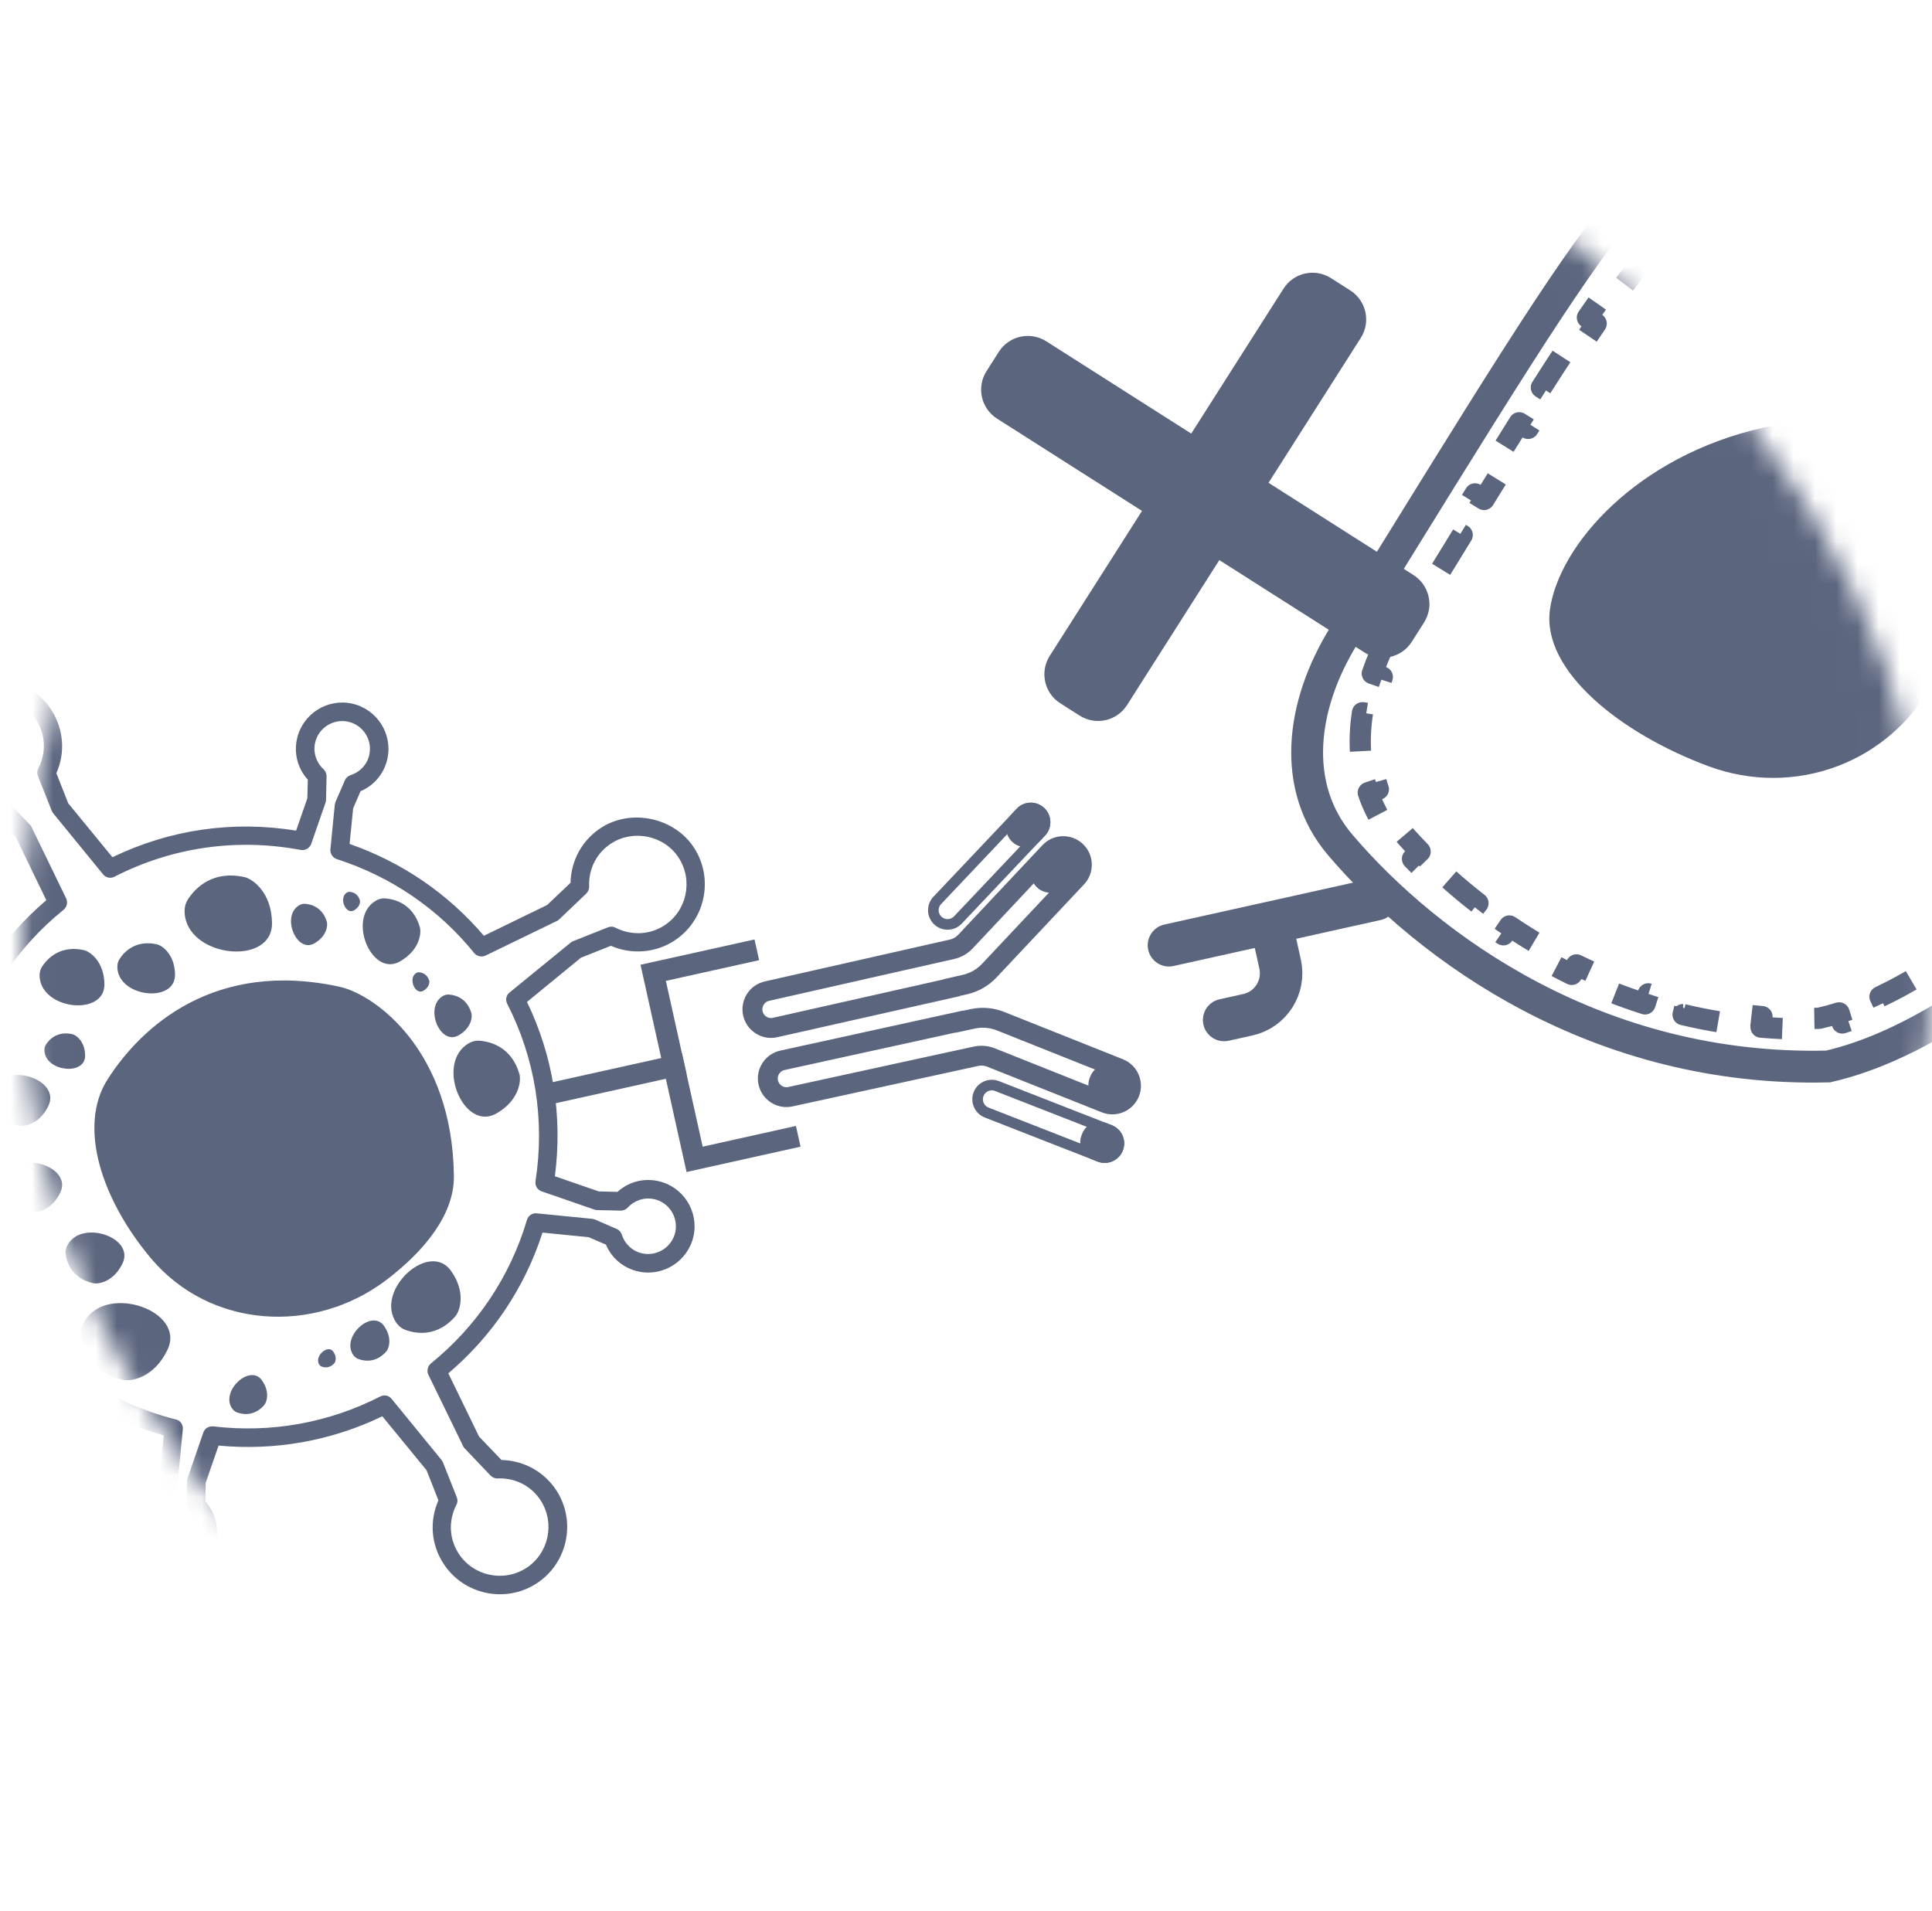 <?xml version="1.0" encoding="UTF-8"?> <svg xmlns="http://www.w3.org/2000/svg" width="91" height="90" viewBox="0 0 91 90" fill="none"><mask id="mask0_6304_1205" style="mask-type:alpha" maskUnits="userSpaceOnUse" x="0" y="-1" width="92" height="92"><rect x="-6.729" y="11.438" width="88.393" height="88.393" rx="44.196" transform="rotate(-12.522 -6.729 11.438)" fill="white" stroke="black" stroke-width="1.607"></rect></mask><g mask="url(#mask0_6304_1205)"><path d="M83.318 5.727C87.89 4.712 91.935 6.267 95.511 9.479C99.106 12.709 102.177 17.579 104.709 23.043C106.468 26.838 106.965 31.007 104.918 34.391C102.99 37.577 99.996 41.171 96.6 44.163C93.215 47.145 89.5 49.462 86.105 50.236C75.276 50.503 67.283 44.674 63.131 39.805C60.807 37.08 61.254 33.249 63.296 29.943C70.235 18.709 73.733 12.986 76.291 9.876C77.554 8.34 78.548 7.492 79.573 6.936C80.61 6.374 81.728 6.08 83.318 5.727Z" stroke="#5B657E" stroke-width="1.5"></path><path d="M82.225 9.307C82.522 9.234 82.836 9.162 83.172 9.087C83.515 9.011 83.854 8.951 84.189 8.908L84.124 8.413C84.855 8.318 85.57 8.298 86.27 8.344L86.237 8.842C86.926 8.888 87.599 9.002 88.257 9.18L88.387 8.699C89.075 8.885 89.746 9.136 90.399 9.449L90.184 9.9C90.796 10.191 91.394 10.539 91.978 10.938L92.259 10.524C92.839 10.919 93.404 11.361 93.955 11.846L93.625 12.221C94.138 12.673 94.639 13.163 95.128 13.688L95.492 13.349C95.971 13.863 96.436 14.408 96.89 14.982L96.501 15.291C96.931 15.834 97.351 16.403 97.76 16.995L98.17 16.711C98.571 17.292 98.96 17.895 99.341 18.515L98.916 18.775C99.282 19.372 99.638 19.987 99.984 20.616L100.42 20.375C100.763 20.997 101.097 21.632 101.42 22.279L100.975 22.503C101.133 22.82 101.29 23.14 101.444 23.462C101.589 23.766 101.726 24.073 101.854 24.384L102.314 24.195C102.578 24.838 102.805 25.494 102.987 26.156L102.506 26.288C102.686 26.939 102.82 27.596 102.902 28.25L103.396 28.187C103.483 28.879 103.514 29.572 103.483 30.257L102.986 30.235C102.956 30.896 102.864 31.55 102.705 32.188L103.189 32.307C103.024 32.971 102.787 33.62 102.474 34.25L102.029 34.028C101.957 34.173 101.88 34.317 101.8 34.459L101.544 34.883C101.358 35.173 101.162 35.464 100.959 35.759L101.369 36.042C100.974 36.612 100.55 37.19 100.097 37.768L99.704 37.459C99.277 38.003 98.827 38.548 98.355 39.088L98.73 39.416C98.264 39.948 97.78 40.475 97.278 40.992L96.921 40.644C96.431 41.149 95.925 41.643 95.408 42.122L95.746 42.488C95.22 42.975 94.681 43.447 94.133 43.898L93.817 43.513C93.268 43.965 92.71 44.396 92.147 44.8L92.437 45.204C91.846 45.628 91.249 46.023 90.649 46.385L90.392 45.958C89.778 46.328 89.162 46.661 88.551 46.95L88.763 47.4C88.096 47.714 87.431 47.98 86.773 48.187L86.624 47.712C86.306 47.812 85.99 47.896 85.678 47.967C85.388 47.974 85.1 47.977 84.815 47.974L84.81 48.473C84.178 48.466 83.557 48.435 82.948 48.383L82.991 47.887C82.375 47.835 81.772 47.76 81.181 47.665L81.102 48.156C80.48 48.055 79.871 47.936 79.276 47.793L79.277 47.793L79.393 47.307C78.793 47.163 78.206 46.998 77.635 46.815L77.483 47.288C76.884 47.096 76.3 46.887 75.733 46.658L75.92 46.196C75.347 45.964 74.791 45.715 74.252 45.451L74.032 45.898C73.466 45.62 72.919 45.326 72.391 45.02L72.641 44.59C72.105 44.279 71.589 43.954 71.093 43.619L70.813 44.033C70.287 43.678 69.784 43.313 69.306 42.94L69.614 42.545C69.121 42.161 68.652 41.769 68.21 41.375L67.876 41.747C67.397 41.319 66.949 40.887 66.531 40.458L66.889 40.111C66.672 39.888 66.464 39.667 66.264 39.447L65.973 39.105C65.881 38.989 65.794 38.871 65.712 38.752L65.302 39.035C64.93 38.497 64.647 37.928 64.448 37.337L64.922 37.179C64.733 36.62 64.623 36.037 64.584 35.441L64.086 35.473C64.045 34.852 64.076 34.22 64.173 33.586L64.175 33.573L64.669 33.649C64.76 33.063 64.909 32.473 65.109 31.889L64.638 31.725C64.842 31.133 65.095 30.547 65.392 29.978L65.836 30.21C65.977 29.94 66.128 29.672 66.289 29.41C66.466 29.122 66.64 28.837 66.812 28.558L66.385 28.296C66.74 27.718 67.084 27.16 67.417 26.617L67.842 26.878C68.197 26.299 68.54 25.74 68.872 25.2L68.447 24.939C68.803 24.359 69.145 23.801 69.476 23.264L69.901 23.526C70.259 22.945 70.603 22.39 70.933 21.858L70.509 21.595C70.874 21.007 71.223 20.447 71.556 19.915L71.979 20.179C72.345 19.595 72.692 19.044 73.023 18.525L72.603 18.256L72.601 18.255C72.979 17.663 73.336 17.11 73.674 16.595L74.092 16.869C74.479 16.279 74.841 15.738 75.182 15.241L74.77 14.959C75.177 14.366 75.555 13.836 75.912 13.36L76.312 13.659C76.747 13.078 77.146 12.582 77.521 12.158L77.147 11.827C77.643 11.265 78.105 10.819 78.558 10.454L78.871 10.842C79.39 10.423 79.895 10.124 80.433 9.888L80.233 9.432C80.805 9.181 81.413 8.994 82.104 8.822L82.225 9.307Z" stroke="#5B657E" stroke-linejoin="round" stroke-dasharray="2 2"></path><path d="M80.465 36.09C84.514 37.595 88.999 35.944 91.045 32.14C92.144 30.096 92.771 27.826 91.951 26.108C89.337 20.634 84.799 19.756 83.103 20.133C77.068 21.472 73.409 25.719 73.003 28.725C72.616 31.597 76.332 34.554 80.465 36.09Z" fill="#5B657E"></path><g clip-path="url(#clip0_6304_1205)"><path d="M59.75 22.742L64.096 15.914C64.576 15.16 64.354 14.159 63.6 13.68L62.69 13.1C61.935 12.62 60.934 12.842 60.455 13.597L56.109 20.424L49.281 16.077C48.526 15.597 47.525 15.819 47.046 16.573L46.466 17.484C45.986 18.238 46.208 19.239 46.962 19.719L53.791 24.066L49.445 30.893C48.965 31.648 49.187 32.649 49.941 33.128L50.852 33.707C51.606 34.188 52.607 33.965 53.086 33.211L57.432 26.383L64.26 30.729C65.015 31.209 66.016 30.987 66.495 30.233L67.074 29.323C67.554 28.568 67.332 27.567 66.578 27.088L59.75 22.742Z" fill="#5B657E"></path></g><path d="M64.821 42.359L59.861 43.461M55.059 44.527L59.861 43.461M59.861 43.461L60.295 45.413C60.534 46.491 59.854 47.56 58.776 47.799L57.658 48.047" stroke="#5B657E" stroke-width="2" stroke-linecap="round"></path><path d="M44.848 46.738L45.494 46.592C45.98 46.482 46.417 46.232 46.758 45.869L50.879 41.485C51.293 41.044 51.271 40.349 50.831 39.935C50.39 39.522 49.695 39.543 49.281 39.984L45.314 44.205C45.173 44.355 44.993 44.458 44.792 44.503L36.076 46.475C35.817 46.534 35.601 46.679 35.45 46.874C35.258 47.124 35.174 47.455 35.248 47.786C35.382 48.376 35.97 48.747 36.559 48.613L45.151 46.68M45.528 46.37C45.502 46.253 45.385 46.179 45.267 46.206L36.464 48.187C36.109 48.268 35.755 48.044 35.675 47.69C35.594 47.335 35.818 46.98 36.172 46.9L44.889 44.928C45.174 44.864 45.431 44.717 45.632 44.503L49.599 40.282C49.848 40.017 50.267 40.004 50.532 40.253C50.781 40.487 50.807 40.871 50.603 41.136C50.59 41.153 50.576 41.17 50.561 41.186L46.44 45.57C46.159 45.869 45.799 46.075 45.398 46.166L44.539 46.36C44.483 46.373 44.433 46.408 44.403 46.456C44.372 46.505 44.362 46.564 44.375 46.621" stroke="#5B657E" stroke-width="0.5"></path><path d="M45.113 47.922L45.76 47.781C46.246 47.675 46.748 47.716 47.211 47.901L52.8 50.128C53.362 50.352 53.636 50.991 53.412 51.552C53.188 52.114 52.55 52.388 51.988 52.164L46.607 50.02C46.416 49.943 46.209 49.926 46.008 49.97L37.276 51.873C37.017 51.93 36.76 51.889 36.541 51.776C36.261 51.632 36.044 51.367 35.972 51.036C35.843 50.445 36.219 49.86 36.81 49.732L45.411 47.846M45.884 47.967C45.91 48.084 45.835 48.201 45.718 48.226L36.903 50.158C36.548 50.235 36.321 50.588 36.399 50.943C36.476 51.299 36.829 51.525 37.184 51.447L45.915 49.544C46.202 49.482 46.497 49.506 46.769 49.614L52.15 51.759C52.488 51.894 52.872 51.728 53.007 51.391C53.134 51.073 52.995 50.714 52.698 50.56C52.679 50.551 52.659 50.542 52.639 50.534L47.05 48.306C46.668 48.154 46.254 48.12 45.853 48.207L44.993 48.395C44.936 48.407 44.877 48.396 44.828 48.365C44.78 48.334 44.746 48.285 44.733 48.228" stroke="#5B657E" stroke-width="0.5"></path><path d="M44.146 42.414L48.067 38.27C48.321 38.001 48.746 37.99 49.014 38.244C49.283 38.498 49.295 38.922 49.04 39.191L45.119 43.335C44.865 43.603 44.441 43.615 44.172 43.361C43.903 43.107 43.892 42.682 44.146 42.414Z" stroke="#5B657E" stroke-width="0.5"></path><path d="M47.822 38.527L48.067 38.268C48.321 37.999 48.745 37.988 49.014 38.242C49.282 38.496 49.294 38.92 49.04 39.189L48.795 39.448C48.541 39.717 48.117 39.728 47.848 39.474C47.579 39.22 47.568 38.796 47.822 38.527Z" fill="#5B657E" stroke="#5B657E" stroke-width="0.5"></path><path d="M48.99 40.672L49.235 40.413C49.489 40.144 49.913 40.132 50.182 40.387C50.45 40.641 50.462 41.065 50.208 41.334L49.963 41.593C49.709 41.861 49.285 41.873 49.016 41.619C48.747 41.364 48.735 40.94 48.99 40.672Z" fill="#5B657E" stroke="#5B657E" stroke-width="0.5"></path><path d="M46.961 51.158L52.274 53.235C52.619 53.37 52.789 53.759 52.654 54.103C52.52 54.448 52.131 54.618 51.786 54.483L46.473 52.406C46.129 52.271 45.959 51.882 46.093 51.538C46.228 51.193 46.617 51.023 46.961 51.158Z" stroke="#5B657E" stroke-width="0.5"></path><path d="M52.02 53.135L52.275 53.234C52.62 53.369 52.79 53.758 52.655 54.102C52.52 54.447 52.132 54.617 51.787 54.482L51.532 54.382C51.209 54.256 51.049 53.892 51.175 53.569L51.206 53.491C51.332 53.168 51.697 53.008 52.02 53.135Z" fill="#5B657E" stroke="#5B657E" stroke-width="0.5"></path><path d="M52.402 50.439L52.658 50.539C53.002 50.674 53.173 51.063 53.038 51.407C52.903 51.751 52.514 51.922 52.17 51.787L51.914 51.687C51.592 51.561 51.432 51.197 51.558 50.874L51.589 50.795C51.715 50.472 52.079 50.313 52.402 50.439Z" fill="#5B657E" stroke="#5B657E" stroke-width="0.5"></path><path d="M7.583 74.319C6.405 74.061 5.665 72.894 5.922 71.723C6.071 71.041 6.546 70.469 7.187 70.193L7.536 69.384L7.709 67.615C4.87 66.821 2.397 65.244 0.514 63.015L-2.468 64.466L-3.568 65.511C-3.592 66.57 -4.123 67.532 -5.016 68.109C-6.487 69.051 -8.453 68.619 -9.394 67.148C-10.336 65.677 -9.904 63.711 -8.433 62.769C-7.542 62.199 -6.439 62.121 -5.467 62.543L-4.057 61.982L-1.517 59.899C-2.738 57.362 -3.195 54.562 -2.844 51.745L-4.041 51.333L-4.921 51.311C-5.44 51.778 -6.159 51.969 -6.84 51.82C-8.018 51.561 -8.759 50.394 -8.502 49.223C-8.245 48.052 -7.076 47.305 -5.905 47.562C-5.224 47.711 -4.653 48.194 -4.376 48.827L-3.567 49.176L-2.329 49.299C-1.512 46.592 0.043 44.218 2.182 42.404L0.739 39.424L-0.314 38.323C-1.365 38.3 -2.346 37.751 -2.912 36.875C-3.854 35.404 -3.422 33.438 -1.951 32.496C-0.479 31.555 1.486 31.986 2.428 33.458C2.997 34.356 3.085 35.447 2.655 36.423L3.214 37.84L5.297 40.38C7.993 39.076 10.967 38.642 13.948 39.126L14.476 37.605L14.498 36.725C14.024 36.204 13.836 35.501 13.989 34.806C14.248 33.627 15.415 32.887 16.585 33.144C17.756 33.401 18.504 34.569 18.247 35.74C18.094 36.436 17.629 36.996 16.982 37.27L16.633 38.079L16.466 39.753C18.94 40.616 21.112 42.105 22.791 44.08L25.773 42.629L26.872 41.584C26.898 40.518 27.428 39.563 28.321 38.986C29.749 38.072 31.785 38.519 32.699 39.947C33.641 41.418 33.209 43.384 31.738 44.326C30.855 44.891 29.736 44.972 28.772 44.552L27.362 45.113L24.822 47.196C26.054 49.75 26.506 52.572 26.136 55.407L28.204 56.121L29.084 56.143C29.605 55.67 30.308 55.482 31.003 55.635C32.181 55.893 32.922 57.06 32.665 58.231C32.408 59.402 31.239 60.15 30.069 59.893C29.373 59.74 28.813 59.275 28.539 58.627L27.73 58.279L25.554 58.061C24.717 60.652 23.189 62.935 21.116 64.689L22.566 67.671L23.619 68.772C24.677 68.796 25.639 69.327 26.217 70.22C27.158 71.691 26.727 73.657 25.256 74.599C23.784 75.54 21.819 75.109 20.877 73.637C20.306 72.746 20.22 71.648 20.65 70.672L20.091 69.255L18.008 66.714C15.612 67.87 12.964 68.344 10.296 68.094L9.689 69.842L9.667 70.723C10.133 71.242 10.325 71.961 10.176 72.642C9.919 73.813 8.75 74.561 7.579 74.303L7.583 74.319ZM0.726 62.05C0.818 62.07 0.911 62.12 0.968 62.2C2.84 64.515 5.365 66.126 8.283 66.863C8.496 66.91 8.63 67.11 8.612 67.329L8.397 69.529L8.369 69.656L7.918 70.696C7.87 70.812 7.768 70.901 7.649 70.934C7.201 71.081 6.869 71.44 6.769 71.894C6.615 72.597 7.064 73.298 7.766 73.452C8.469 73.606 9.17 73.157 9.324 72.455C9.424 72.001 9.273 71.536 8.927 71.215C8.834 71.127 8.785 71.013 8.783 70.886L8.809 69.753C8.811 69.709 8.82 69.666 8.837 69.625L9.575 67.481C9.64 67.287 9.838 67.167 10.041 67.189C12.767 67.513 15.485 67.023 17.916 65.779C18.1 65.686 18.32 65.734 18.448 65.896L20.787 68.76C20.787 68.76 20.839 68.831 20.859 68.873L21.515 70.527C21.564 70.642 21.558 70.774 21.496 70.887C21.117 71.629 21.154 72.478 21.597 73.171C22.278 74.235 23.705 74.548 24.776 73.868C25.841 73.187 26.154 71.761 25.474 70.689C25.031 69.997 24.276 69.608 23.443 69.641C23.314 69.65 23.2 69.595 23.108 69.508L21.881 68.219C21.85 68.19 21.822 68.147 21.808 68.107L20.178 64.758C20.092 64.576 20.14 64.356 20.295 64.226C22.457 62.477 24.027 60.136 24.822 57.462C24.882 57.259 25.074 57.13 25.284 57.154L27.883 57.412L28.011 57.44L29.05 57.891C29.166 57.939 29.248 58.039 29.289 58.159C29.436 58.608 29.794 58.94 30.248 59.04C30.951 59.194 31.652 58.745 31.806 58.043C31.96 57.34 31.512 56.639 30.809 56.485C30.355 56.385 29.89 56.536 29.569 56.882C29.482 56.974 29.367 57.024 29.24 57.026L28.108 57C28.063 56.998 28.021 56.988 27.98 56.972L25.512 56.118C25.311 56.051 25.192 55.847 25.223 55.638C25.672 52.746 25.206 49.854 23.889 47.281C23.795 47.097 23.843 46.877 24.005 46.749L26.869 44.41C26.869 44.41 26.94 44.358 26.982 44.338L28.636 43.682C28.751 43.633 28.883 43.639 28.996 43.702C29.733 44.072 30.587 44.043 31.28 43.6C32.344 42.919 32.657 41.493 31.978 40.421C31.298 39.349 29.837 39.058 28.799 39.723C28.106 40.166 27.717 40.921 27.75 41.754C27.752 41.881 27.704 41.997 27.617 42.089L26.328 43.317C26.299 43.347 26.256 43.375 26.216 43.389L22.869 45.012C22.687 45.098 22.467 45.05 22.337 44.895C20.664 42.824 18.427 41.292 15.863 40.468C15.669 40.404 15.547 40.213 15.562 40.008L15.768 37.919C15.777 37.876 15.787 37.833 15.796 37.791L16.247 36.752C16.295 36.636 16.395 36.554 16.515 36.513C16.964 36.366 17.296 36.008 17.395 35.553C17.55 34.851 17.101 34.15 16.399 33.995C15.696 33.841 14.995 34.29 14.841 34.992C14.741 35.447 14.892 35.911 15.238 36.233C15.33 36.32 15.38 36.435 15.381 36.562L15.356 37.694C15.354 37.738 15.344 37.781 15.328 37.822L14.659 39.751C14.585 39.95 14.379 40.076 14.165 40.036C11.136 39.468 8.1 39.91 5.385 41.3C5.201 41.393 4.981 41.345 4.853 41.183L2.514 38.319C2.514 38.319 2.462 38.248 2.442 38.206L1.786 36.552C1.736 36.437 1.743 36.305 1.805 36.192C2.184 35.45 2.147 34.601 1.704 33.909C1.016 32.843 -0.404 32.531 -1.475 33.211C-2.54 33.892 -2.853 35.318 -2.173 36.39C-1.736 37.074 -0.975 37.471 -0.142 37.438C-0.021 37.428 0.101 37.484 0.193 37.572L1.42 38.86C1.451 38.889 1.479 38.932 1.492 38.972L3.116 42.319C3.202 42.502 3.154 42.722 2.999 42.852C0.766 44.652 -0.823 47.078 -1.592 49.87C-1.651 50.073 -1.845 50.209 -2.055 50.185L-3.722 50.02C-3.765 50.01 -3.808 50.001 -3.85 49.992L-4.889 49.54C-5.005 49.492 -5.094 49.391 -5.128 49.272C-5.275 48.823 -5.633 48.492 -6.088 48.392C-6.79 48.238 -7.491 48.686 -7.645 49.389C-7.8 50.092 -7.351 50.793 -6.648 50.947C-6.194 51.047 -5.73 50.896 -5.408 50.55C-5.321 50.457 -5.206 50.408 -5.079 50.406L-3.947 50.432C-3.903 50.434 -3.86 50.443 -3.819 50.46L-2.222 51.011C-2.021 51.078 -1.902 51.282 -1.933 51.491C-2.363 54.365 -1.899 57.234 -0.586 59.791C-0.493 59.975 -0.541 60.195 -0.703 60.323L-3.56 62.664C-3.56 62.664 -3.631 62.715 -3.672 62.736L-5.327 63.392C-5.441 63.441 -5.574 63.434 -5.687 63.372C-6.429 62.993 -7.278 63.03 -7.97 63.473C-9.035 64.155 -9.348 65.581 -8.668 66.653C-7.989 67.724 -6.562 68.037 -5.489 67.351C-4.797 66.908 -4.408 66.152 -4.441 65.32C-4.442 65.193 -4.395 65.077 -4.307 64.984L-3.019 63.757C-2.99 63.726 -2.947 63.699 -2.906 63.685L0.44 62.062C0.532 62.015 0.631 62.007 0.723 62.027L0.726 62.05Z" fill="#5B657E"></path><path d="M7.116 59.279C9.899 62.583 14.801 62.895 18.231 60.268C19.983 58.926 21.398 57.215 21.379 55.403C21.316 49.488 17.662 46.849 16.008 46.485C10.119 45.192 6.664 48.347 5.07 50.839C3.635 53.084 4.82 56.553 7.116 59.279Z" fill="#5B657E"></path><path d="M8.709 43.131C8.986 45.125 12.834 45.495 12.812 43.481C12.797 42.043 11.909 41.401 11.506 41.313C10.074 40.998 9.234 41.766 8.847 42.372C8.708 42.588 8.67 42.851 8.709 43.131Z" fill="#5B657E"></path><path d="M4.018 62.177C5.105 60.482 8.754 61.758 7.891 63.577C7.275 64.877 6.199 65.088 5.797 64.999C4.365 64.685 3.923 63.636 3.825 62.924C3.79 62.669 3.866 62.415 4.018 62.177Z" fill="#5B657E"></path><path d="M21.941 49.234C20.562 50.267 21.879 53.302 23.378 52.452C24.449 51.845 24.562 50.914 24.461 50.576C24.104 49.373 23.181 49.062 22.567 49.022C22.348 49.008 22.135 49.089 21.941 49.234Z" fill="#5B657E"></path><path d="M18.588 62.18C17.769 60.664 20.235 58.459 21.24 59.858C21.959 60.858 21.671 61.751 21.438 62.016C20.61 62.959 19.642 62.855 19.067 62.633C18.863 62.554 18.703 62.392 18.588 62.18Z" fill="#5B657E"></path><path d="M1.875 46.103C2.081 47.582 4.934 47.856 4.918 46.363C4.907 45.297 4.248 44.821 3.95 44.755C2.888 44.522 2.265 45.091 1.977 45.54C1.875 45.701 1.847 45.896 1.875 46.103Z" fill="#5B657E"></path><path d="M0.359 55.272C1.056 54.186 3.395 55.004 2.842 56.17C2.447 57.003 1.757 57.138 1.499 57.081C0.581 56.88 0.298 56.208 0.235 55.751C0.213 55.588 0.261 55.424 0.359 55.272Z" fill="#5B657E"></path><path d="M17.589 42.502C16.395 43.397 17.535 46.027 18.834 45.291C19.762 44.765 19.86 43.958 19.773 43.665C19.463 42.623 18.664 42.353 18.131 42.319C17.942 42.306 17.757 42.376 17.589 42.502Z" fill="#5B657E"></path><path d="M5.536 45.68C5.719 46.995 8.258 47.239 8.244 45.911C8.234 44.962 7.647 44.538 7.382 44.48C6.437 44.273 5.883 44.779 5.627 45.179C5.536 45.322 5.511 45.495 5.536 45.68Z" fill="#5B657E"></path><path d="M3.219 58.582C3.936 57.464 6.343 58.306 5.774 59.506C5.367 60.364 4.658 60.503 4.392 60.444C3.447 60.237 3.156 59.545 3.091 59.075C3.068 58.907 3.118 58.739 3.219 58.582Z" fill="#5B657E"></path><path d="M-0.273 51.16C0.444 50.042 2.851 50.884 2.282 52.084C1.875 52.942 1.166 53.081 0.9 53.023C-0.045 52.815 -0.336 52.123 -0.401 51.653C-0.424 51.485 -0.374 51.317 -0.273 51.16Z" fill="#5B657E"></path><path d="M20.787 46.965C20.013 47.546 20.752 49.25 21.594 48.773C22.195 48.432 22.259 47.909 22.202 47.719C22.002 47.044 21.483 46.869 21.138 46.847C21.015 46.839 20.896 46.884 20.787 46.965Z" fill="#5B657E"></path><path d="M16.593 63.754C16.133 62.903 17.518 61.665 18.083 62.451C18.486 63.012 18.325 63.514 18.194 63.662C17.729 64.192 17.185 64.133 16.863 64.009C16.748 63.965 16.658 63.874 16.593 63.754Z" fill="#5B657E"></path><path d="M2.099 49.559C2.228 50.488 4.019 50.66 4.009 49.723C4.002 49.053 3.588 48.754 3.401 48.713C2.734 48.567 2.343 48.924 2.163 49.206C2.098 49.307 2.081 49.429 2.099 49.559Z" fill="#5B657E"></path><path d="M14.023 42.688C13.273 43.25 13.989 44.901 14.804 44.439C15.386 44.108 15.448 43.602 15.393 43.418C15.199 42.764 14.697 42.594 14.363 42.573C14.244 42.565 14.128 42.609 14.023 42.688Z" fill="#5B657E"></path><path d="M10.891 66.279C10.446 65.454 11.787 64.255 12.334 65.016C12.725 65.56 12.568 66.046 12.442 66.19C11.991 66.702 11.465 66.646 11.152 66.526C11.041 66.483 10.954 66.394 10.891 66.279Z" fill="#5B657E"></path><path d="M16.31 42.064C15.96 42.327 16.294 43.097 16.675 42.882C16.947 42.727 16.976 42.491 16.95 42.405C16.859 42.1 16.625 42.02 16.469 42.01C16.413 42.007 16.359 42.027 16.31 42.064Z" fill="#5B657E"></path><path d="M19.576 45.853C19.225 46.116 19.56 46.886 19.94 46.671C20.212 46.517 20.241 46.28 20.216 46.194C20.125 45.889 19.891 45.809 19.735 45.8C19.679 45.796 19.625 45.816 19.576 45.853Z" fill="#5B657E"></path><path d="M15.023 64.256C14.815 63.871 15.442 63.311 15.697 63.666C15.879 63.92 15.806 64.147 15.747 64.215C15.537 64.454 15.291 64.428 15.145 64.371C15.093 64.351 15.053 64.31 15.023 64.256Z" fill="#5B657E"></path><path d="M31.744 50.218L26.375 51.41" stroke="#5B657E" stroke-linecap="square"></path><path d="M35.159 44.849L30.766 45.824L32.717 54.61L37.11 53.634" stroke="#5B657E" stroke-linecap="square"></path></g><defs><clipPath id="clip0_6304_1205"><rect width="18.5" height="18.5" fill="white" transform="translate(45.734 16.379) rotate(-12.522)"></rect></clipPath></defs></svg> 